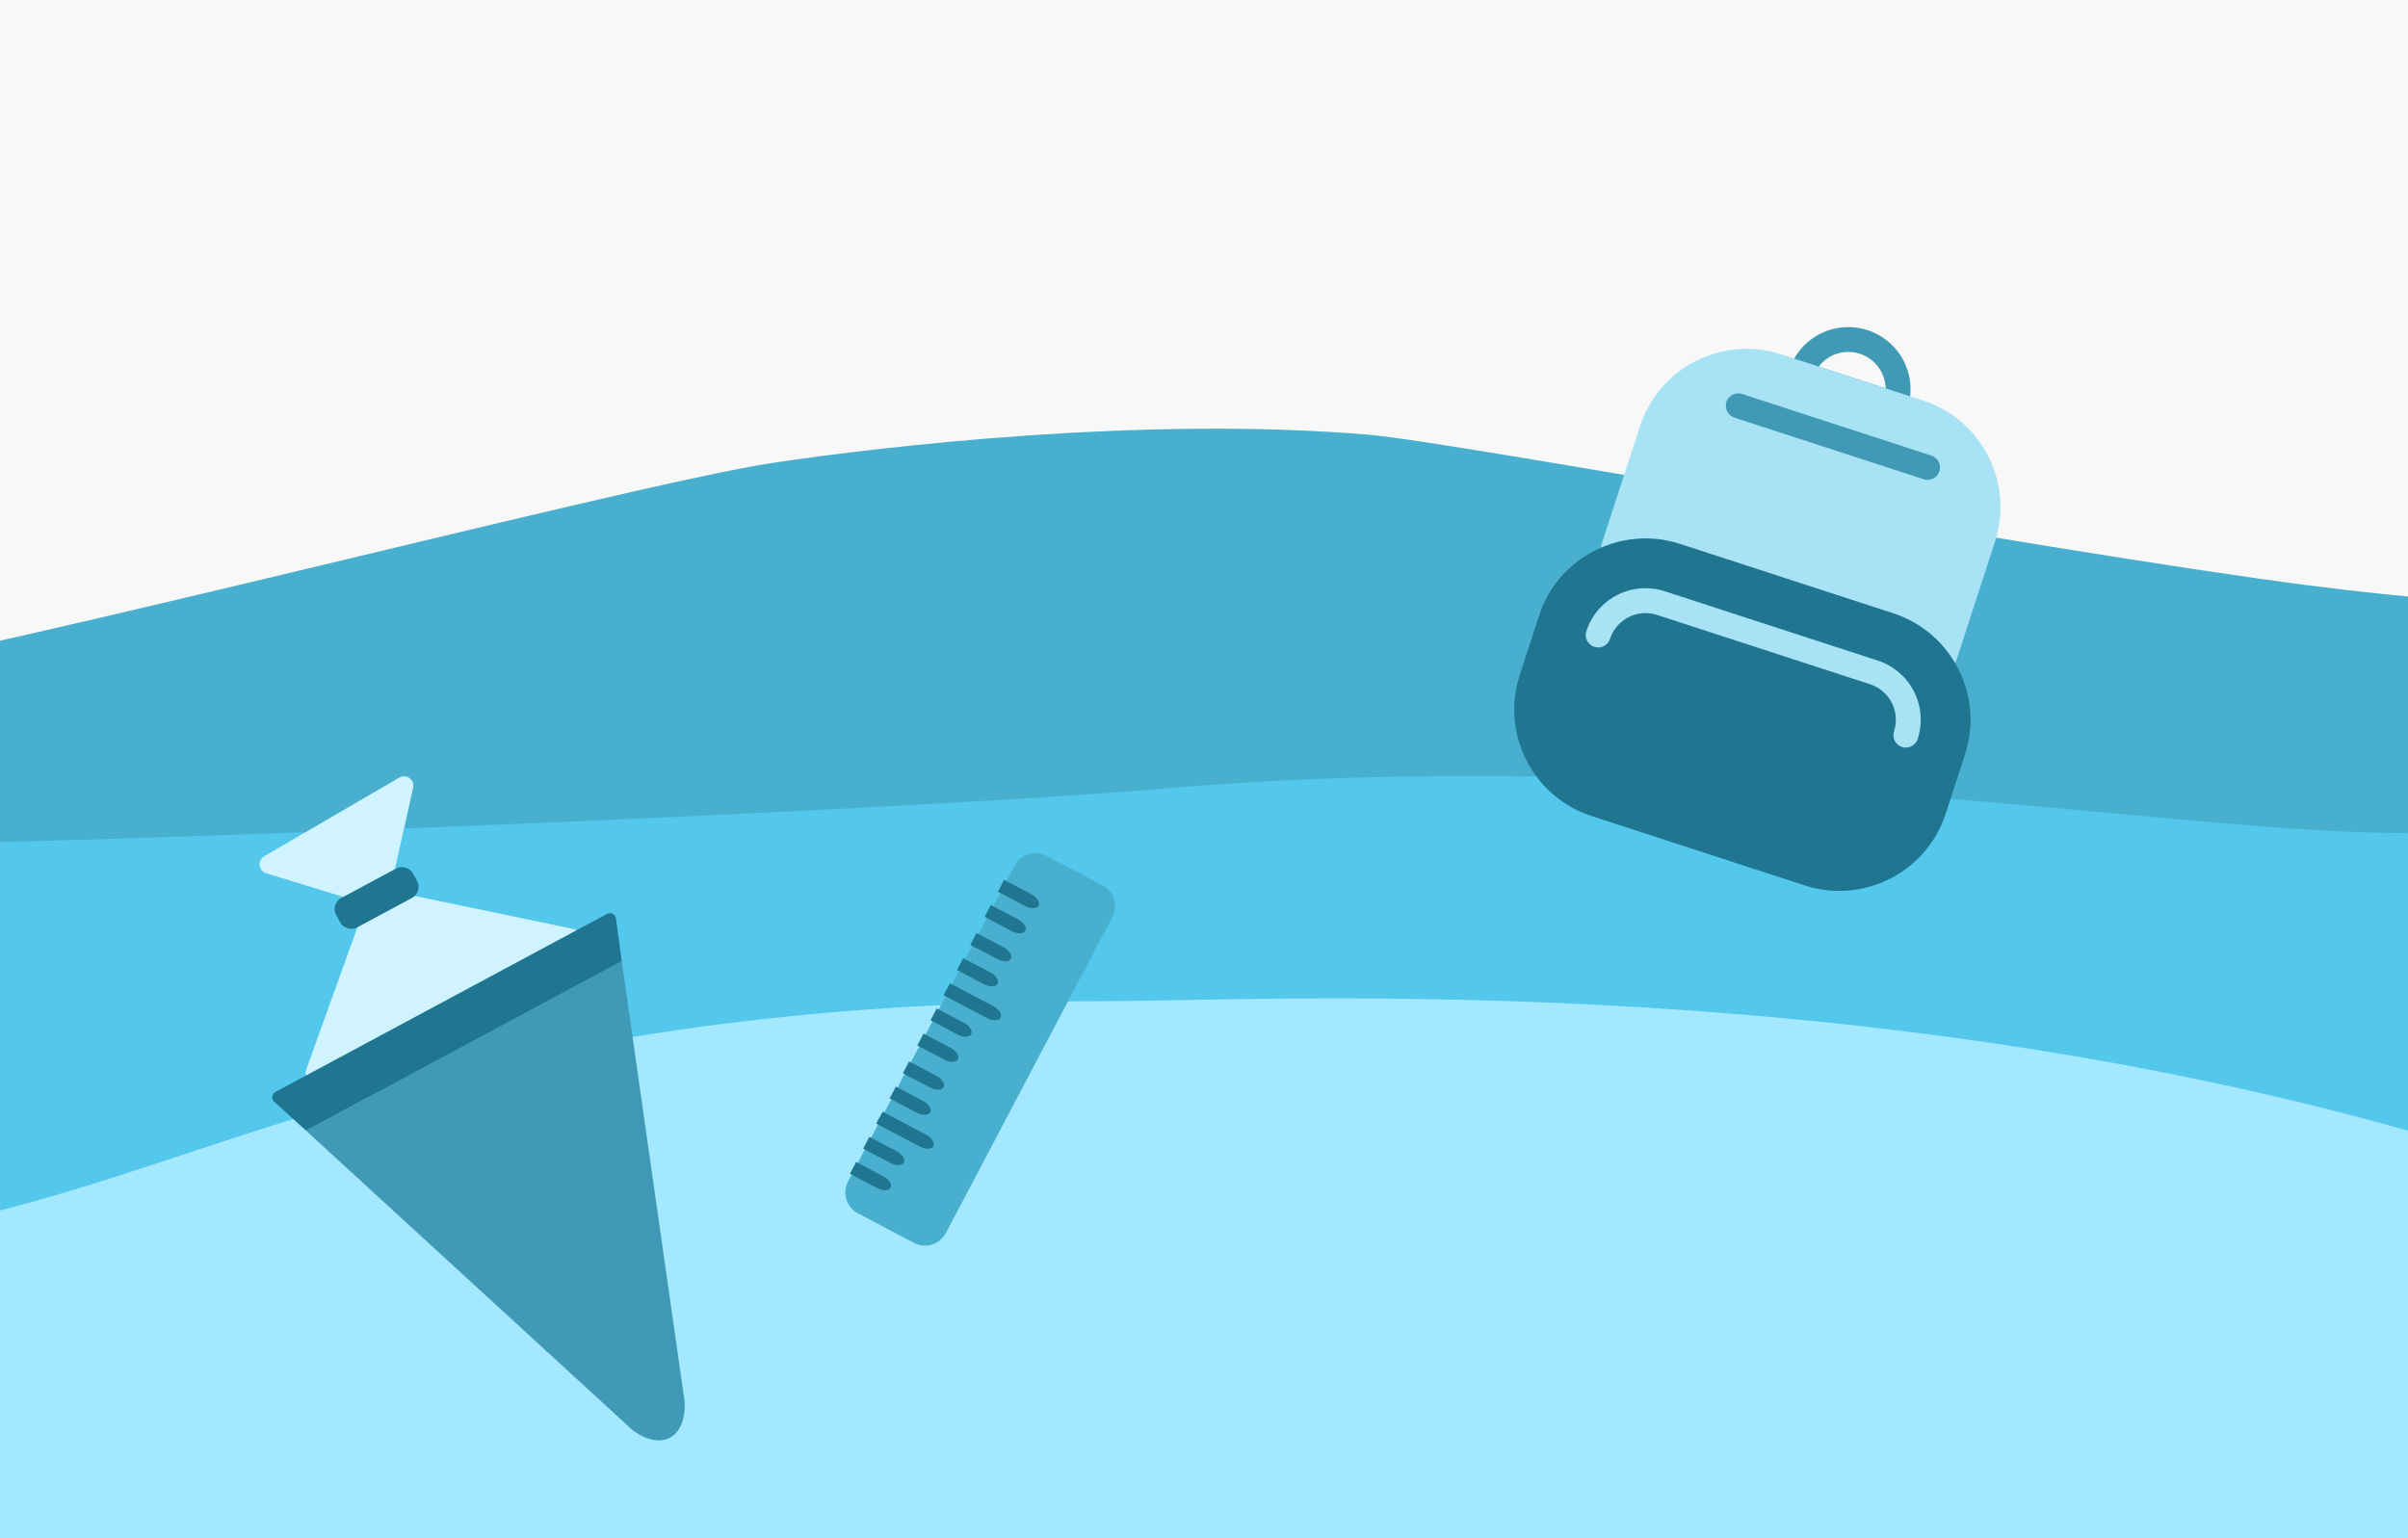 <?xml version="1.0" encoding="UTF-8"?>
<svg xmlns="http://www.w3.org/2000/svg" width="515" height="329" viewBox="0 0 515 329" fill="none">
  <rect x="0" y="0" width="515" height="329" fill="#333333" stroke="none"/>
  <g clip-path="url(#clip0)">
    <rect width="515" height="329" fill="#F8F8F8"></rect>
    <path d="M-508.175 256L213.825 205L931.825 215V329H-508.175V256Z" fill="#A3E8FE"></path>
    <path d="M-552.675 172C-567.762 171.201 -537.165 213.073 -554.175 216.068V268.977C-493.531 269.31 -366.031 266.182 -341.182 251.008C-310.12 232.04 140.272 179.131 176.881 177.134C213.489 175.137 475.293 174.139 504.136 191.11C532.979 208.081 954.529 260.991 963.403 258.994C970.503 257.397 998.976 194.288 1000.82 168C977.898 172.326 996.825 73 933.825 73C891.67 73 848.325 101.5 787.825 113C718.912 126.099 612.574 131 594.825 131C577.075 131 538.325 131 493.825 125.223C435.473 117.647 311.462 94.597 292.825 93C245.325 88.929 189.325 95.4 165.325 99C133.325 103.799 -18.675 144.045 -57.175 148.184C-92.675 152 -147.716 149.604 -172.175 148.184C-201.175 146.5 -212.675 142 -239.175 137.202C-251.223 135.021 -297.175 133.5 -336.675 142C-382.05 151.764 -440.802 167.894 -454.675 171C-488.175 178.5 -533.816 172.998 -552.675 172Z" fill="#49AFCF"></path>
    <path d="M978.825 232.5C832.557 239.324 610.223 178.189 513.466 178.189C464.413 178.189 360.152 159.097 248.473 168.702C184.606 174.194 -67.502 184.68 -143.134 181.185C-220.414 177.614 -281.513 182.683 -332.495 211.644C-366.109 235.113 -396.687 240.17 -427.175 248.04C-456.435 255.592 -493.844 258.526 -520.175 259.58V300C-408.175 300 -281.79 278.455 -181.791 276.059C-143.594 275.143 -96.969 279.922 -9.237 261.079C49.325 248.5 100.57 214.141 237.268 214.141C271.69 214.141 408.141 206.151 538.676 249.095C589.615 265.852 670.332 271.065 743.163 275.559C836.172 286.205 928.375 302.818 981.825 304.521L978.825 232.5Z" fill="#53C7EC"></path>
    <g clip-path="url(#clip1)">
      <path d="M404.598 89.098L384.352 82.508C383.681 82.289 383.124 81.813 382.804 81.184C382.484 80.555 382.427 79.825 382.645 79.153C383.738 75.798 386.119 73.013 389.264 71.412C392.409 69.812 396.062 69.526 399.418 70.619C402.774 71.711 405.558 74.092 407.159 77.237C408.759 80.382 409.045 84.035 407.952 87.391C407.734 88.062 407.258 88.619 406.629 88.939C406 89.259 405.269 89.316 404.598 89.098ZM388.961 78.41L403.285 83.073C403.246 81.42 402.695 79.82 401.707 78.494C400.72 77.168 399.346 76.18 397.774 75.669C396.202 75.157 394.51 75.146 392.931 75.637C391.352 76.128 389.965 77.097 388.961 78.41V78.41Z" fill="#4099B5"></path>
      <path d="M411.306 85.683L380.938 75.798C374.897 73.832 368.323 74.346 362.661 77.227C357 80.108 352.714 85.12 350.748 91.161L342.511 116.468C342.292 117.139 342.349 117.87 342.669 118.499C342.99 119.128 343.546 119.604 344.218 119.822L415.077 142.887C415.748 143.105 416.479 143.048 417.108 142.728C417.737 142.408 418.213 141.851 418.432 141.18L426.669 115.873C428.635 109.832 428.121 103.258 425.24 97.596C422.359 91.935 417.347 87.649 411.306 85.683V85.683Z" fill="#A7E3F5"></path>
      <path d="M404.895 131.176L359.343 116.349C346.764 112.255 333.247 119.133 329.153 131.712L325.034 144.365C320.94 156.944 327.818 170.461 340.397 174.555L385.949 189.382C398.528 193.477 412.045 186.599 416.139 174.02L420.258 161.366C424.352 148.787 417.474 135.271 404.895 131.176Z" fill="#207591"></path>
      <path d="M406.781 159.779C406.11 159.56 405.553 159.084 405.233 158.455C404.913 157.826 404.856 157.095 405.074 156.424C405.729 154.411 405.558 152.219 404.598 150.332C403.637 148.445 401.967 147.016 399.953 146.361L354.401 131.534C352.387 130.878 350.196 131.049 348.308 132.01C346.421 132.97 344.993 134.641 344.337 136.654C344.119 137.326 343.643 137.883 343.014 138.203C342.384 138.523 341.654 138.58 340.983 138.361C340.312 138.143 339.755 137.667 339.435 137.038C339.114 136.409 339.057 135.678 339.276 135.007C340.368 131.651 342.749 128.867 345.894 127.266C349.04 125.665 352.692 125.38 356.048 126.472L401.601 141.299C404.956 142.392 407.741 144.772 409.342 147.918C410.942 151.063 411.228 154.716 410.135 158.072C409.917 158.743 409.441 159.3 408.812 159.62C408.183 159.94 407.452 159.997 406.781 159.779Z" fill="#A7E3F5"></path>
      <path d="M411.426 102.516L370.935 89.336C370.264 89.118 369.707 88.642 369.387 88.013C369.067 87.383 369.01 86.653 369.228 85.982C369.446 85.311 369.923 84.754 370.552 84.434C371.181 84.114 371.911 84.056 372.582 84.275L413.074 97.455C413.745 97.673 414.302 98.149 414.622 98.778C414.942 99.407 414.999 100.138 414.781 100.809C414.562 101.48 414.086 102.037 413.457 102.357C412.828 102.677 412.097 102.734 411.426 102.516Z" fill="#4099B5"></path>
    </g>
    <g clip-path="url(#clip2)">
      <path d="M77.537 195.29L65.505 228.746C64.888 230.461 66.701 232.04 68.316 231.194L123.173 202.442C124.836 201.571 124.49 199.096 122.653 198.713L85.408 190.951C84.314 190.724 83.62 189.645 83.864 188.555L88.368 168.49C88.75 166.786 86.919 165.445 85.41 166.324L56.51 183.153C55.002 184.03 55.263 186.283 56.931 186.793L76.24 192.701C77.332 193.035 77.923 194.215 77.537 195.29Z" fill="#CFF4FF"></path>
      <path d="M112.843 216.391L65.452 241.843L135.205 305.838C135.271 305.897 139.655 309.48 143.287 307.529C146.933 305.571 146.428 299.856 146.422 299.812L132.968 205.583L119.91 212.595" fill="#4099B5"></path>
      <path d="M132.968 205.584L131.732 196.48C131.608 195.567 130.643 195.042 129.831 195.478C119.956 200.781 68.677 228.322 58.896 233.574C58.093 234.006 57.996 235.082 58.672 235.694L65.452 241.844" fill="#207590"></path>
      <rect width="18.681" height="7.155" rx="2.64" transform="matrix(0.881 -0.473 0.465 0.885 70.652 193.332)" fill="#207591"></rect>
    </g>
    <path d="M202.314 263.712L237.876 196.235C239.183 193.755 238.263 190.691 235.826 189.407L223.74 183.037C221.302 181.753 218.255 182.725 216.948 185.205L210.468 197.501L187.866 240.387L181.385 252.682C180.078 255.163 180.998 258.226 183.436 259.511L195.522 265.881C197.959 267.165 201.007 266.193 202.314 263.712Z" fill="#49AFCF"></path>
    <path d="M214.006 217.654C213.64 218.349 212.352 218.392 211.132 217.748L201.846 212.855L203.175 210.335L212.46 215.228C213.68 215.871 214.373 216.958 214.006 217.654Z" fill="#207590"></path>
    <path d="M214.006 217.654C213.64 218.349 212.352 218.392 211.132 217.748L201.846 212.855L202.511 211.595L214.006 217.654Z" fill="#207590"></path>
    <path d="M207.702 221.2C207.336 221.896 206.048 221.939 204.827 221.295L199.013 218.231L200.341 215.711L206.155 218.775C207.376 219.418 208.069 220.505 207.702 221.2Z" fill="#207590"></path>
    <path d="M204.869 226.577C204.502 227.272 203.214 227.315 201.994 226.672L196.179 223.607L197.508 221.087L203.322 224.152C204.542 224.795 205.235 225.881 204.869 226.577Z" fill="#207590"></path>
    <path d="M216.203 205.072C215.836 205.767 214.548 205.81 213.328 205.166L207.513 202.102L208.842 199.582L214.656 202.646C215.876 203.289 216.569 204.376 216.203 205.072Z" fill="#207590"></path>
    <path d="M213.369 210.448C213.002 211.143 211.714 211.186 210.494 210.543L204.68 207.479L206.008 204.958L211.822 208.023C213.043 208.666 213.736 209.752 213.369 210.448Z" fill="#207590"></path>
    <path d="M199.596 245.12C199.23 245.816 197.942 245.858 196.722 245.215L187.436 240.322L188.765 237.802L198.05 242.695C199.27 243.338 199.963 244.425 199.596 245.12Z" fill="#207590"></path>
    <path d="M199.596 245.12C199.23 245.816 197.942 245.858 196.722 245.215L187.436 240.322L188.101 239.061L199.596 245.12Z" fill="#207590"></path>
    <path d="M193.292 248.667C192.926 249.363 191.638 249.405 190.417 248.762L184.603 245.698L185.931 243.178L191.746 246.242C192.966 246.885 193.659 247.972 193.292 248.667Z" fill="#207590"></path>
    <path d="M190.459 254.044C190.092 254.739 188.804 254.782 187.584 254.138L181.77 251.074L183.098 248.554L188.912 251.618C190.132 252.261 190.825 253.348 190.459 254.044Z" fill="#207590"></path>
    <path d="M201.793 232.538C201.426 233.234 200.138 233.276 198.918 232.633L193.103 229.569L194.432 227.049L200.246 230.113C201.466 230.756 202.159 231.843 201.793 232.538Z" fill="#207590"></path>
    <path d="M198.959 237.915C198.593 238.61 197.305 238.653 196.084 238.01L190.27 234.945L191.598 232.425L197.412 235.489C198.633 236.133 199.326 237.219 198.959 237.915Z" fill="#207590"></path>
    <path d="M222.116 193.7C221.749 194.396 220.461 194.439 219.241 193.795L213.427 190.731L214.755 188.211L220.569 191.275C221.79 191.918 222.482 193.005 222.116 193.7Z" fill="#207590"></path>
    <path d="M219.282 199.077C218.916 199.772 217.628 199.815 216.407 199.172L210.593 196.107L211.921 193.587L217.736 196.652C218.956 197.295 219.649 198.381 219.282 199.077Z" fill="#207590"></path>
  </g>
  <defs>
    <clipPath id="clip0">
      <rect width="515" height="329" fill="white"></rect>
    </clipPath>
    <clipPath id="clip1">
      <rect width="127.746" height="127.746" fill="white" transform="translate(340.328 45.787) rotate(18.03)"></rect>
    </clipPath>
    <clipPath id="clip2">
      <rect width="123" height="124" fill="white" transform="translate(25.72 273.17) rotate(-72.989)"></rect>
    </clipPath>
  </defs>
</svg>
